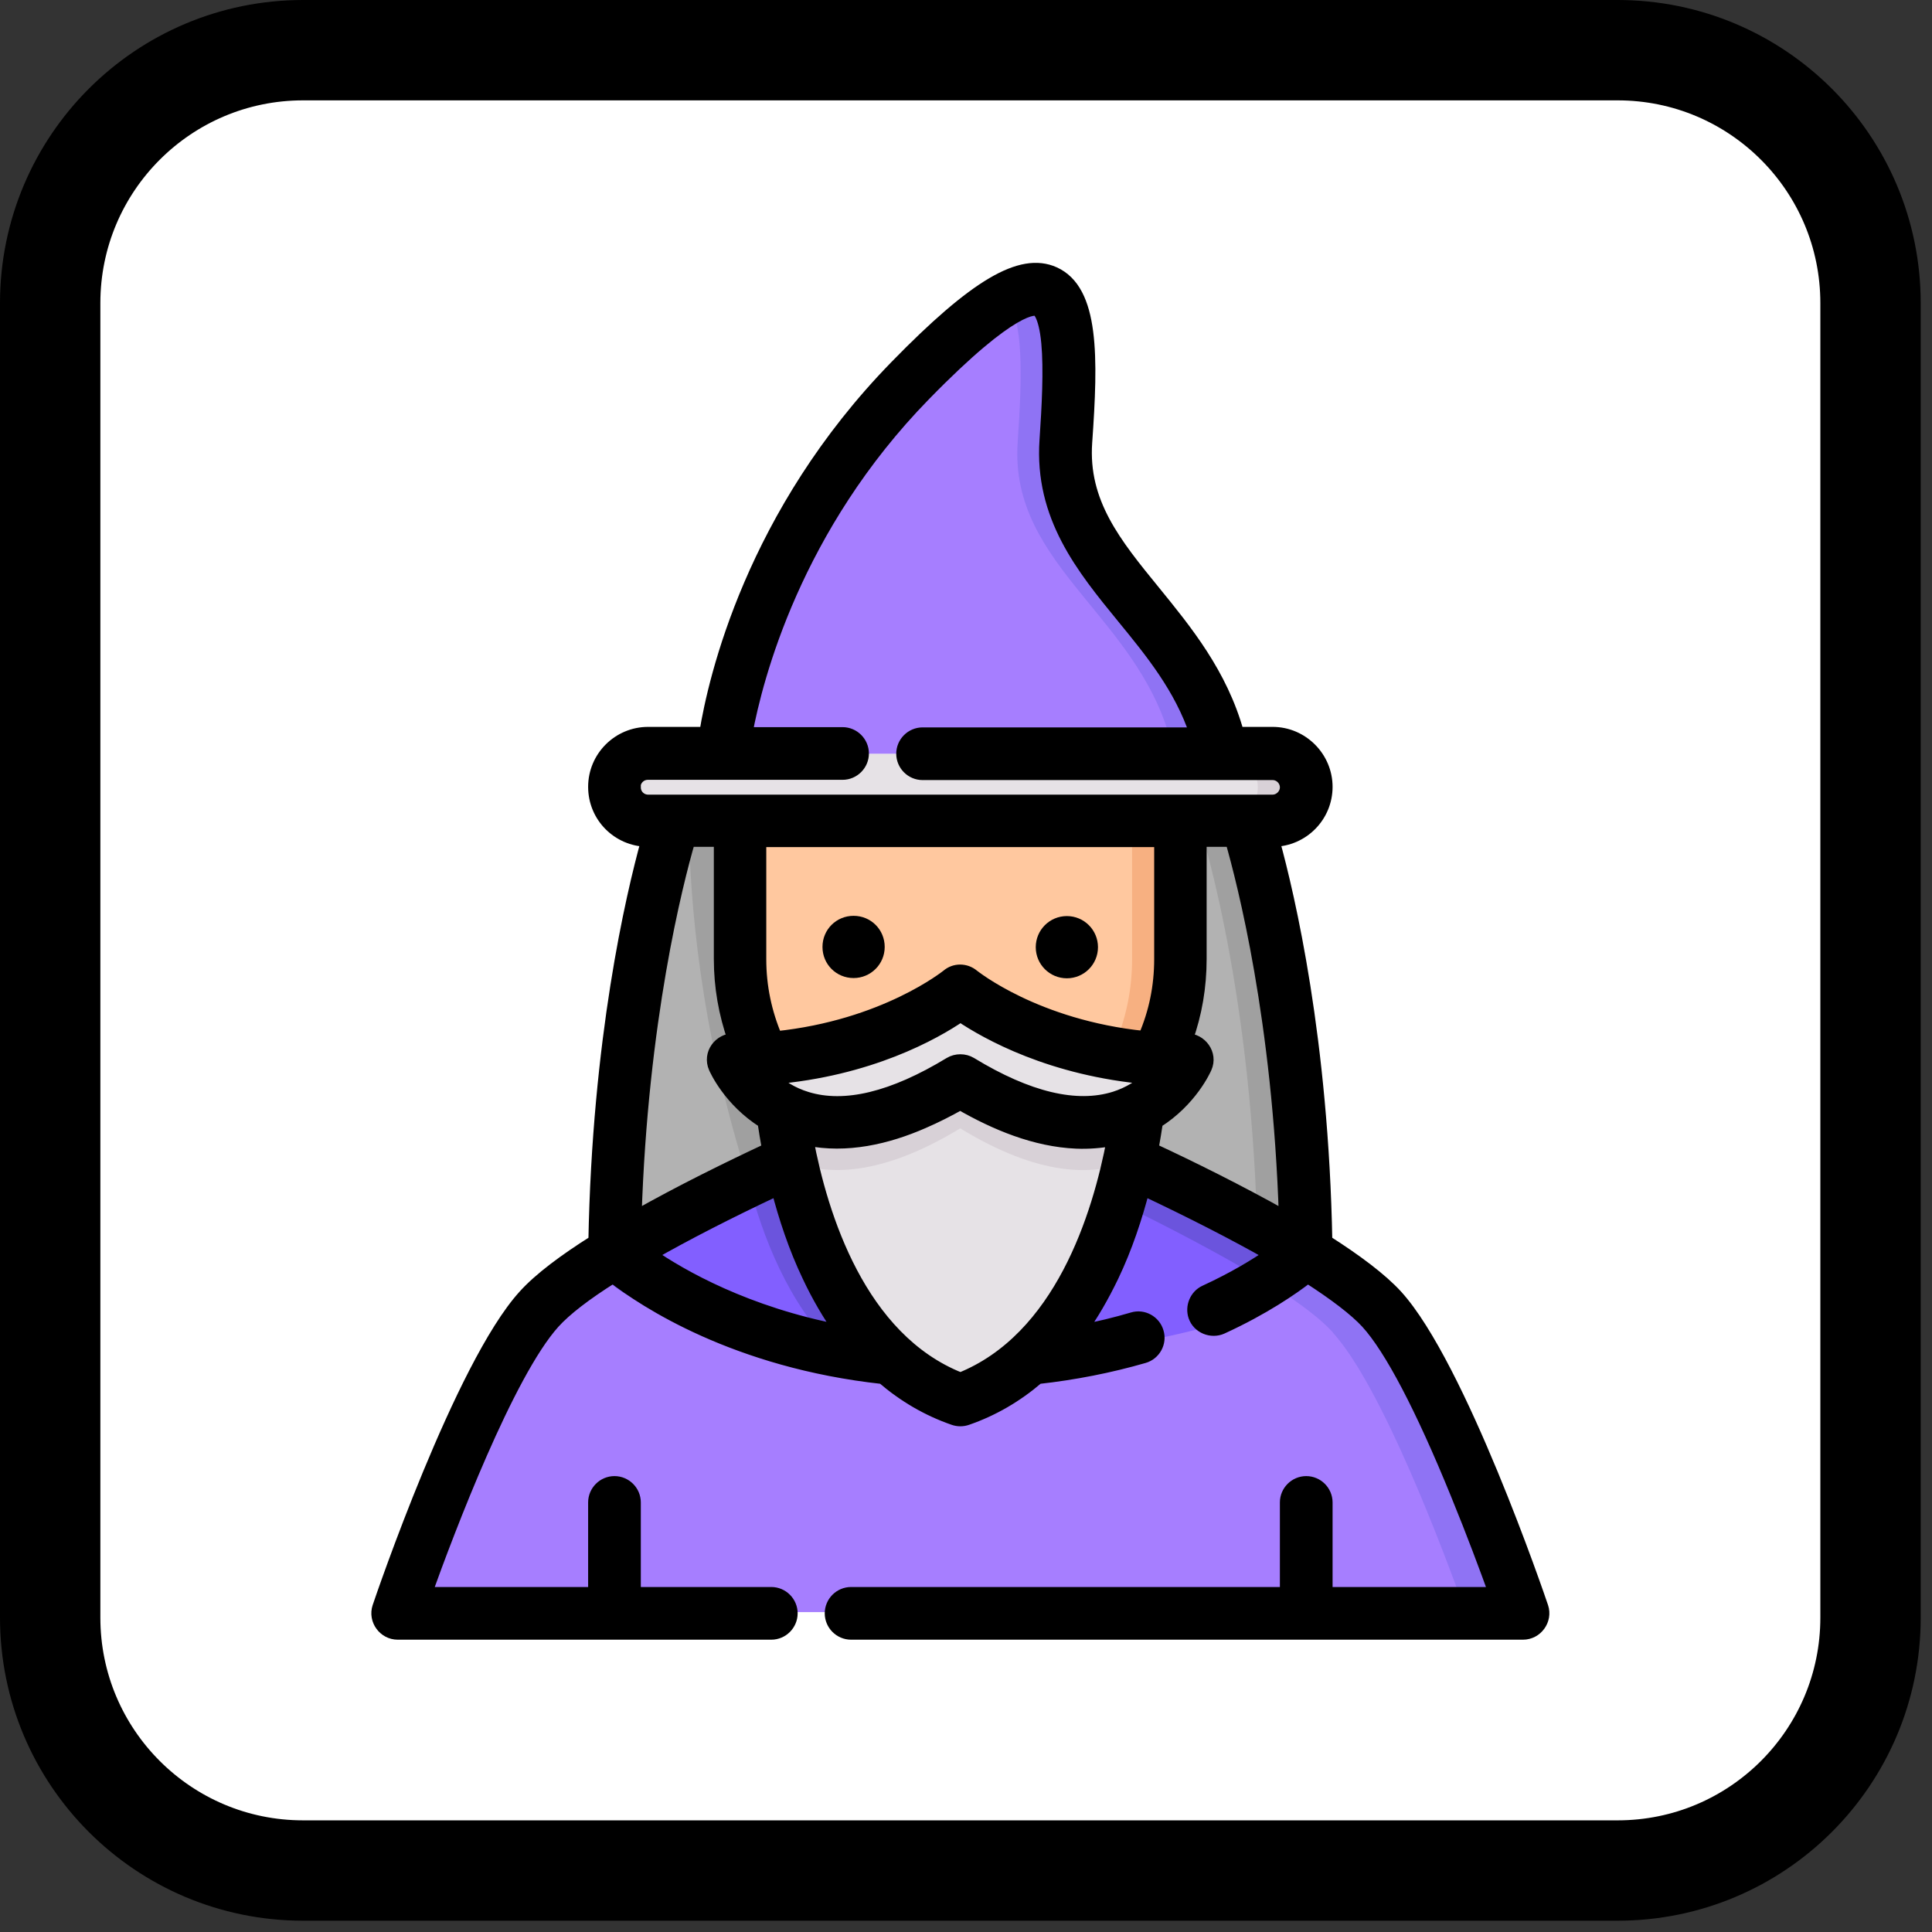 <svg width="77" height="77" viewBox="0 0 77 77" fill="none" xmlns="http://www.w3.org/2000/svg">
<rect x="0" y="0" width="77" height="77" fill="#333333" stroke="none"/>
<path d="M64.47 2H12.08C6.513 2 2 6.513 2 12.08V64.47C2 70.037 6.513 74.55 12.08 74.55H64.47C70.037 74.55 74.55 70.037 74.55 64.47V12.08C74.55 6.513 70.037 2 64.47 2Z" fill="white" stroke="black" stroke-width="4" stroke-miterlimit="10"/>
<path d="M50.7 32.72H25.85C25.11 32.72 24.51 32.12 24.51 31.38C24.51 30.64 25.11 30.04 25.85 30.04H50.7C51.44 30.04 52.04 30.64 52.04 31.38C52.04 32.12 51.44 32.72 50.7 32.72Z" fill="#E6E2E6"/>
<path d="M50.7 30.04H48.79C49.53 30.04 50.13 30.64 50.13 31.38C50.13 32.12 49.53 32.72 48.79 32.72H50.7C51.44 32.72 52.04 32.12 52.04 31.38C52.04 30.64 51.44 30.04 50.7 30.04Z" fill="#D8D1D7"/>
<path d="M33.32 45.45C31.02 43.87 29.52 41.23 29.52 38.23V32.72H26.89C26.89 32.72 24.66 39.37 24.52 49.89C28.18 47.65 33.32 45.45 33.32 45.45Z" fill="#B2B2B2"/>
<path d="M29.51 38.22V32.71H27.45C27.49 35.88 27.88 40.93 29.82 47.05C31.8 46.1 33.32 45.44 33.32 45.44C31.02 43.86 29.52 41.22 29.52 38.22H29.51Z" fill="#A0A0A0"/>
<path d="M43.23 45.45C45.53 43.87 47.03 41.23 47.03 38.23V32.72H49.66C49.66 32.72 51.89 39.37 52.03 49.89C48.37 47.65 43.23 45.45 43.23 45.45Z" fill="#B2B2B2"/>
<path d="M52.03 49.89C51.89 39.36 49.66 32.72 49.66 32.72H47.75C47.75 32.72 49.82 38.9 50.1 48.78C50.77 49.14 51.42 49.52 52.03 49.89Z" fill="#A0A0A0"/>
<path d="M55.04 52.15C52.6 49.46 43.23 45.44 43.23 45.44C41.82 46.41 40.12 46.98 38.28 46.98C36.44 46.98 34.74 46.41 33.33 45.44C33.33 45.44 23.96 49.46 21.52 52.15C19.08 54.84 15.89 64.25 15.89 64.25H60.67C60.67 64.25 57.48 54.84 55.04 52.15Z" fill="#A67EFF"/>
<path d="M53.12 53.11C55.08 55.27 57.53 61.79 58.41 64.25H60.66C60.66 64.25 57.47 54.84 55.03 52.15C52.59 49.46 43.22 45.44 43.22 45.44C42.64 45.84 42.02 46.16 41.36 46.41C43.99 47.6 51.19 50.97 53.12 53.1V53.11Z" fill="#8F73F4"/>
<path d="M38.27 46.98C33.43 46.98 29.51 43.06 29.51 38.22V32.71H47.03V38.22C47.03 43.06 43.11 46.98 38.27 46.98Z" fill="#FFC89F"/>
<path d="M45.12 32.72V38.23C45.12 42.74 41.7 46.46 37.32 46.94C37.63 46.97 37.95 46.99 38.28 46.99C43.12 46.99 47.04 43.07 47.04 38.23V32.72H45.13H45.12Z" fill="#F7B081"/>
<path d="M28.83 30.04C28.83 30.04 29.58 22.09 36.28 15.21C42.54 8.79 42.88 11.71 42.47 17.62C42.12 22.68 47.57 24.64 48.69 30.04H28.83Z" fill="#A67EFF"/>
<path d="M42.47 17.62C42.77 13.28 42.67 10.56 40.12 11.95C40.78 12.76 40.75 14.87 40.56 17.62C40.21 22.68 45.66 24.64 46.78 30.04H48.69C47.57 24.64 42.12 22.68 42.47 17.62Z" fill="#8F73F4"/>
<path d="M38.27 43.05C45.12 47.23 47.3 42.22 47.3 42.22C41.53 42.22 38.27 39.49 38.27 39.49C38.27 39.49 35 42.22 29.24 42.22C29.24 42.22 31.42 47.23 38.27 43.05Z" fill="#E6E2E6"/>
<path d="M38.27 43.05C34.85 45.14 32.59 44.93 31.19 44.21C31.6 47.38 33.08 53.94 38.27 55.76C43.46 53.94 44.94 47.37 45.35 44.21C43.95 44.94 41.69 45.14 38.27 43.05Z" fill="#E6E2E6"/>
<path d="M38.27 43.05C34.85 45.14 32.59 44.93 31.19 44.21C31.27 44.8 31.38 45.51 31.55 46.29C32.97 46.87 35.13 46.88 38.27 44.97C41.41 46.89 43.57 46.87 44.99 46.29C45.16 45.51 45.27 44.8 45.35 44.21C43.95 44.94 41.69 45.14 38.27 43.05Z" fill="#D8D1D7"/>
<path d="M31.54 46.24C29.71 47.08 26.82 48.48 24.51 49.89C22.2 51.3 28.32 53.4 35.52 54.12C33.21 52.03 32.08 48.78 31.54 46.25V46.24Z" fill="#825FFF"/>
<path d="M29.82 47.05C30.39 49.3 31.42 51.92 33.27 53.78C33.98 53.92 34.73 54.03 35.53 54.11C33.22 52.01 32.09 48.77 31.55 46.24C31.05 46.47 30.46 46.75 29.83 47.05H29.82Z" fill="#6B54DD"/>
<path d="M45 46.24C46.83 47.08 49.72 48.48 52.03 49.89C54.34 51.3 48.22 53.4 41.02 54.12C43.33 52.03 44.46 48.78 45 46.25V46.24Z" fill="#825FFF"/>
<path d="M50.41 51.06C51.48 50.39 52.03 49.89 52.03 49.89C49.72 48.48 46.83 47.08 45 46.24C44.88 46.78 44.74 47.34 44.57 47.93C46.46 48.85 48.65 49.98 50.41 51.06Z" fill="#6B54DD"/>
<path d="M34.02 38.98C34.7 38.98 35.26 38.43 35.26 37.74C35.26 37.05 34.71 36.5 34.02 36.5C33.33 36.5 32.78 37.05 32.78 37.74C32.78 38.43 33.33 38.98 34.02 38.98Z" fill="black"/>
<path d="M42.52 38.99C43.205 38.99 43.76 38.435 43.76 37.75C43.76 37.065 43.205 36.51 42.52 36.51C41.835 36.51 41.28 37.065 41.28 37.75C41.28 38.435 41.835 38.99 42.52 38.99Z" fill="black"/>
<path d="M61.46 64.05C61.33 63.66 58.18 54.43 55.66 51.65C55.04 50.97 54.03 50.22 52.85 49.47C52.7 41.43 51.37 35.75 50.75 33.5C51.92 33.48 52.86 32.53 52.86 31.36C52.86 30.19 51.9 29.22 50.72 29.22H49.33C48.68 26.86 47.26 25.13 46 23.58C44.45 21.68 43.11 20.04 43.28 17.63C43.52 14.23 43.57 11.58 42.01 10.88C40.69 10.29 38.86 11.37 35.71 14.6C29.97 20.48 28.47 27.06 28.12 29.22H25.83C24.65 29.22 23.69 30.18 23.69 31.36C23.69 32.54 24.63 33.48 25.8 33.5C25.18 35.74 23.85 41.43 23.7 49.47C22.51 50.22 21.5 50.97 20.89 51.65C18.37 54.43 15.22 63.66 15.09 64.05C14.92 64.56 15.31 65.1 15.85 65.1H30.74C31.18 65.1 31.54 64.74 31.54 64.3C31.54 63.86 31.18 63.5 30.74 63.5H25.29V59.88C25.29 59.44 24.93 59.08 24.49 59.08C24.05 59.08 23.69 59.44 23.69 59.88V63.5H16.97C17.87 60.99 20.24 54.74 22.07 52.71C22.53 52.2 23.33 51.58 24.43 50.89C25.67 51.85 29.31 54.27 35.18 54.91C36.03 55.64 36.97 56.19 38.01 56.55C38.18 56.61 38.37 56.61 38.54 56.55C39.58 56.19 40.52 55.64 41.37 54.91C42.82 54.75 44.24 54.47 45.59 54.08C46.01 53.96 46.26 53.51 46.13 53.09C46.01 52.67 45.56 52.42 45.14 52.55C44.46 52.75 43.77 52.92 43.06 53.05C43.53 52.4 43.95 51.67 44.34 50.86C44.89 49.71 45.28 48.51 45.57 47.4C47.52 48.32 49.23 49.2 50.64 50C50.05 50.41 49.18 50.94 48.03 51.47C47.66 51.64 47.48 52.08 47.61 52.46C47.76 52.9 48.28 53.11 48.7 52.92C50.38 52.15 51.53 51.35 52.12 50.89C53.21 51.59 54.02 52.21 54.48 52.71C55.42 53.74 56.66 56.1 58.06 59.54C58.7 61.1 59.24 62.56 59.58 63.5H52.86V59.88C52.86 59.44 52.5 59.08 52.06 59.08C51.62 59.08 51.26 59.44 51.26 59.88V63.5H33.92C33.48 63.5 33.12 63.86 33.12 64.3C33.12 64.74 33.48 65.1 33.92 65.1H60.7C61.24 65.1 61.63 64.56 61.46 64.05ZM25.28 31.37C25.28 31.07 25.52 30.83 25.82 30.83H33.58C34.02 30.83 34.38 30.47 34.38 30.03C34.38 29.59 34.02 29.23 33.58 29.23H29.74C30.15 27.02 31.69 21.01 36.85 15.73C40.41 12.08 41.27 12.31 41.35 12.35C41.35 12.35 41.64 12.49 41.75 13.66C41.85 14.73 41.77 16.22 41.68 17.54C41.47 20.58 43.14 22.63 44.76 24.61C45.89 25.99 47.05 27.41 47.66 29.24H36.77C36.33 29.24 35.97 29.6 35.97 30.04C35.97 30.48 36.33 30.84 36.77 30.84H50.72C51.02 30.84 51.26 31.09 51.26 31.38C51.26 31.67 51.01 31.92 50.72 31.92H25.83C25.53 31.92 25.29 31.68 25.29 31.38L25.28 31.37ZM46.25 33.5V38.22C46.25 39.31 46.04 40.35 45.61 41.34C41.28 40.9 38.81 38.9 38.78 38.88C38.48 38.63 38.05 38.63 37.76 38.88C37.73 38.9 35.26 40.9 30.93 41.35C30.51 40.36 30.29 39.32 30.29 38.23V33.51H46.24L46.25 33.5ZM27.46 33.5H28.7V38.22C28.7 39.33 28.89 40.4 29.25 41.43C28.68 41.43 28.25 42 28.49 42.55C28.52 42.62 29.07 43.86 30.44 44.72C30.49 45.06 30.55 45.42 30.62 45.8C29.08 46.52 27.12 47.48 25.32 48.5C25.57 40.65 26.97 35.18 27.46 33.5ZM25.92 50C27.32 49.2 29.03 48.32 30.99 47.4C31.28 48.51 31.67 49.71 32.22 50.86C32.6 51.67 33.03 52.4 33.49 53.05C29.74 52.33 27.17 50.86 25.92 50ZM38.27 54.95C34.26 53.36 32.74 48.45 32.17 45.41C33.74 45.73 35.35 45.36 36.79 44.73C37.3 44.51 37.79 44.26 38.27 43.99C39.68 44.8 41.26 45.46 42.9 45.53C43.39 45.55 43.88 45.51 44.36 45.42C43.79 48.45 42.27 53.36 38.26 54.96L38.27 54.95ZM44.43 43.75C42.9 44.23 40.97 43.77 38.69 42.38C38.44 42.23 38.11 42.23 37.86 42.38C35.59 43.76 33.67 44.23 32.15 43.76C31.56 43.58 31.11 43.28 30.77 42.97C34.65 42.65 37.24 41.19 38.28 40.48C39.32 41.18 41.9 42.64 45.78 42.97C45.45 43.27 45 43.57 44.43 43.75ZM45.92 45.8C45.99 45.42 46.05 45.05 46.1 44.72C47.47 43.86 48.02 42.62 48.05 42.55C48.29 42.01 47.86 41.43 47.29 41.43C47.66 40.4 47.84 39.33 47.84 38.22V33.5H49.08C49.56 35.18 50.97 40.65 51.22 48.5C49.41 47.48 47.45 46.51 45.92 45.8Z" fill="black" stroke="black" stroke-width="0.5" stroke-miterlimit="10"/>
</svg>
